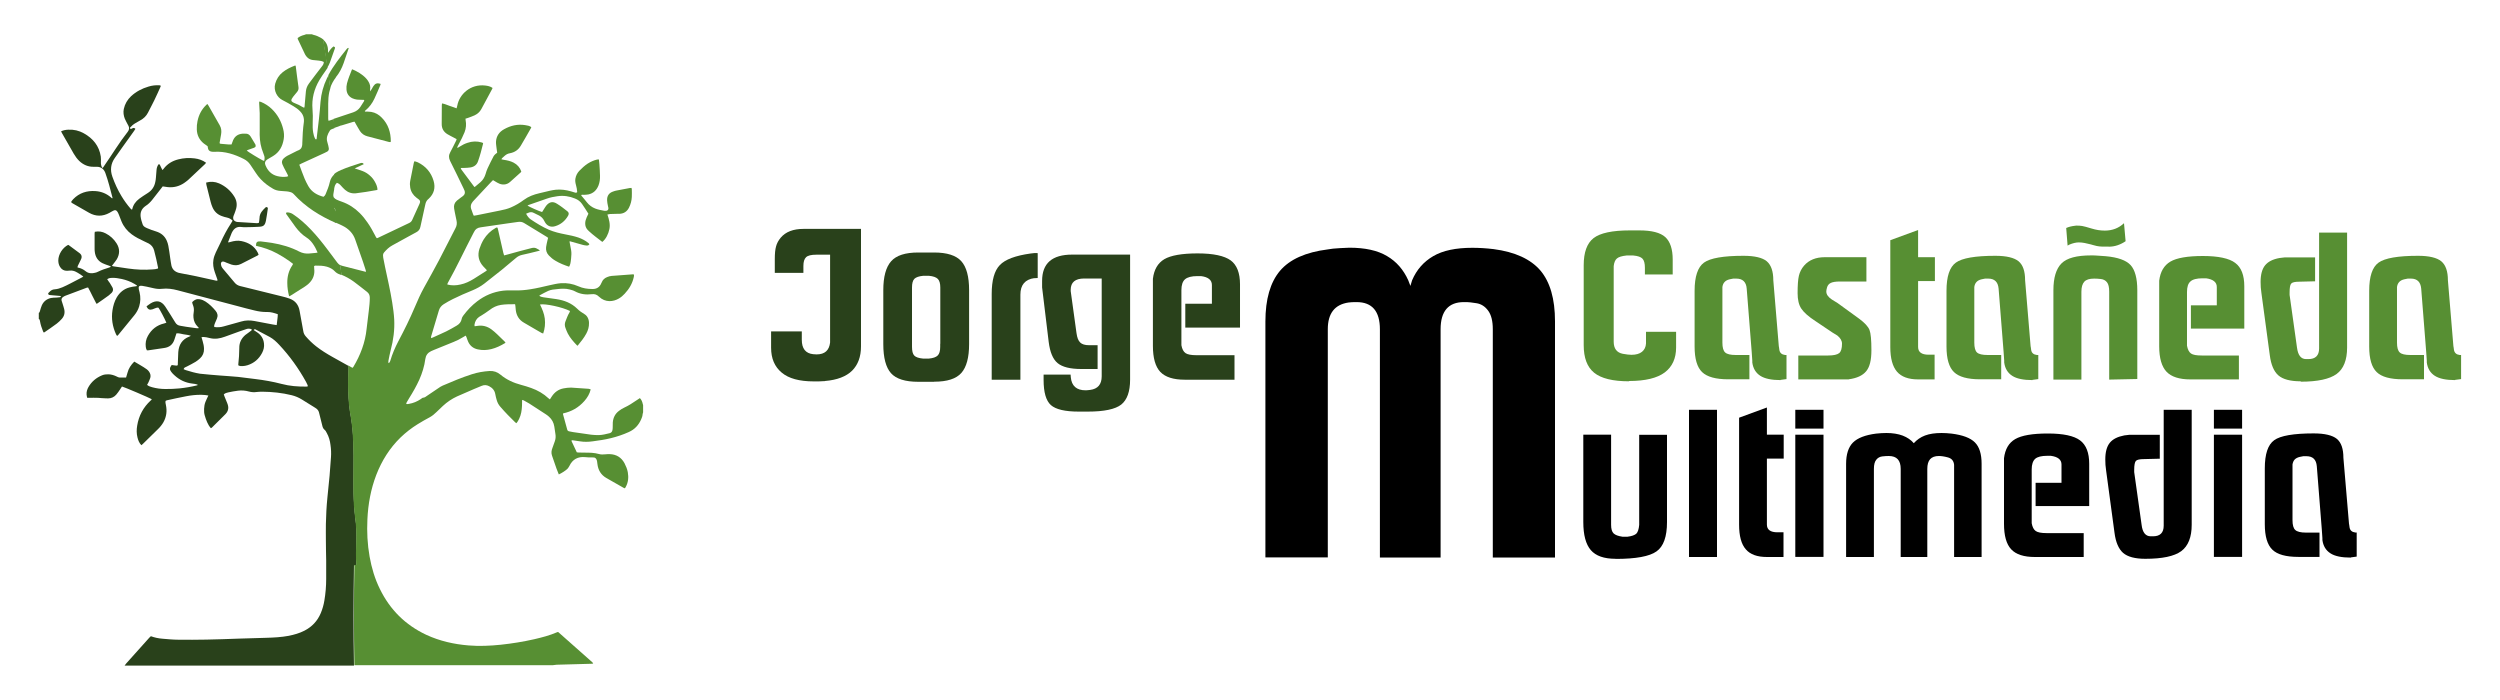 <?xml version="1.0" encoding="UTF-8"?>
<svg id="Capa_1" data-name="Capa 1" xmlns="http://www.w3.org/2000/svg" viewBox="0 0 250 70">
  <defs>
    <style>
      .cls-1, .cls-2 {
        fill: #29411b;
      }

      .cls-1, .cls-3 {
        fill-rule: evenodd;
      }

      .cls-4, .cls-3 {
        fill: #578f33;
      }
    </style>
  </defs>
  <g>
    <path class="cls-1" d="M35.47,56.54h.19c-.12-1.56,.13-3.06-.12-4.69-.44-3.44,.12-6.68-.44-10.12-.33-1.71-.28-3.42-.23-5.13-.54-.3-1.09-.61-1.63-.91-.57-.32-1.12-.66-1.63-1.06-.38-.3-.72-.63-1.04-1-.13-.15-.21-.31-.24-.51-.12-.68-.25-1.36-.37-2.03-.1-.59-.42-1.01-.98-1.22-.25-.1-.51-.16-.78-.23-1.31-.33-2.62-.65-3.92-.97-.1-.02-.19-.05-.29-.07-.21-.06-.38-.16-.52-.33-.38-.46-.77-.92-1.16-1.38-.06-.07-.11-.14-.15-.22-.04-.09-.06-.19-.07-.29,0-.18,.14-.27,.31-.21,.08,.02,.15,.06,.22,.09,.18,.07,.35,.14,.53,.2,.33,.1,.65,.09,.96-.07,.54-.28,1.08-.55,1.63-.83,.03-.02,.07-.04,.12-.08-.03-.07-.04-.13-.07-.19-.34-.68-.92-1.03-1.64-1.18-.37-.08-.74-.02-1.09,.08-.07,.02-.15,.04-.22,.06-.01-.03-.03-.06-.02-.07,.11-.3,.23-.6,.35-.89,.03-.06,.06-.12,.1-.18,.2-.32,.48-.46,.86-.41,.16,.02,.32,.03,.48,.02,.42,0,.84-.02,1.26-.04,.47-.02,.62-.13,.72-.6,.08-.4,.13-.81,.19-1.21,0-.02,0-.04,0-.06-.02-.03-.04-.08-.06-.09-.04-.01-.11-.02-.14,0-.32,.3-.62,.6-.63,1.08,0,.16-.04,.32-.06,.48-.06,.01-.12,.04-.18,.04-.65-.04-1.3-.08-1.94-.12-.03,0-.06,0-.09-.01-.31-.08-.43-.28-.33-.59,.03-.09,.07-.16,.1-.25,.06-.17,.13-.34,.17-.51,.11-.43,.03-.84-.21-1.21-.37-.58-.87-1.01-1.5-1.29-.42-.18-.85-.21-1.3-.08,.01,.08,.02,.15,.03,.23,.14,.56,.28,1.12,.42,1.68,.05,.18,.1,.37,.18,.54,.18,.43,.49,.73,.92,.89,.18,.07,.36,.12,.55,.16,.21,.05,.39,.14,.55,.31-.06,.1-.11,.19-.17,.28-.4,.61-.74,1.26-1.04,1.92-.15,.33-.31,.65-.47,.97-.11,.24-.2,.48-.24,.74-.07,.43,0,.83,.14,1.24,.08,.23,.16,.45,.24,.68,.02,.05,.02,.1,.04,.14-.1,.06-.18,.02-.27,0-.63-.14-1.27-.29-1.9-.42-.48-.1-.96-.19-1.44-.28-.1-.02-.2-.04-.29-.06-.38-.11-.63-.34-.72-.73-.05-.24-.08-.49-.12-.74-.06-.42-.11-.83-.19-1.24-.03-.17-.09-.35-.16-.51-.21-.47-.57-.76-1.05-.91-.31-.1-.63-.2-.93-.34-.05-.03-.11-.05-.16-.08-.13-.07-.22-.16-.27-.3-.09-.26-.17-.51-.2-.78-.04-.4,.09-.73,.4-.98,.04-.03,.08-.06,.12-.09,.24-.15,.44-.35,.62-.57,.29-.37,.58-.74,.87-1.11,.07-.09,.13-.17,.2-.26,.17,.03,.33,.05,.48,.07,.6,.07,1.15-.07,1.65-.4,.15-.1,.29-.21,.43-.33,.56-.52,1.11-1.04,1.66-1.56,.04-.04,.08-.09,.12-.14-.35-.26-.74-.39-1.15-.44-.55-.07-1.1-.04-1.64,.1-.59,.15-1.09,.45-1.46,.94-.03,.04-.06,.07-.11,.13-.05-.08-.09-.15-.12-.22-.05-.1-.09-.2-.14-.3-.05-.09-.13-.09-.18,0-.1,.17-.15,.35-.16,.54-.01,.25-.03,.5-.06,.75-.01,.14-.03,.28-.06,.41-.09,.48-.34,.85-.75,1.11-.16,.1-.32,.2-.48,.31-.13,.08-.25,.17-.37,.26-.36,.27-.62,.62-.71,1.07-.08,.04-.11-.02-.15-.06-.35-.4-.66-.83-.93-1.28-.37-.61-.66-1.25-.9-1.92-.24-.67-.17-1.3,.24-1.88,.5-.72,1.02-1.44,1.53-2.15,.13-.19,.27-.37,.4-.56,.05-.06,.09-.13,.13-.2-.17-.19-.31-.04-.46,.02-.1-.08-.11-.11-.06-.16,.15-.17,.31-.31,.5-.42,.17-.1,.34-.2,.52-.3,.33-.18,.58-.42,.75-.75,.21-.42,.44-.83,.64-1.25,.21-.42,.39-.85,.59-1.28,.02-.05,.04-.11,.06-.15-.04-.08-.11-.06-.16-.07-.36-.02-.72,.02-1.07,.13-.65,.19-1.24,.5-1.74,.96-.37,.35-.62,.77-.73,1.28-.07,.34-.02,.66,.1,.97,.07,.17,.16,.32,.24,.48,.05,.09,.1,.17,.14,.26,.09,.2,.05,.39-.08,.56-.85,1.08-1.56,2.27-2.35,3.4-.06,.08-.09,.18-.2,.23-.1-.18-.15-.37-.14-.57,0-.19,.02-.38-.01-.57-.16-1.07-.78-1.82-1.7-2.33-.48-.27-1-.39-1.56-.36-.24,.01-.47,.05-.71,.16,.03,.06,.05,.12,.08,.17,.39,.69,.79,1.39,1.19,2.08,.15,.26,.33,.5,.54,.71,.41,.39,.89,.6,1.46,.59,.11,0,.22,0,.33,0,.35,.01,.61,.17,.77,.49,.02,.04,.04,.07,.05,.11,.3,.83,.51,1.68,.73,2.53-.07,.04-.1,0-.13-.04-.45-.4-.98-.62-1.58-.66-.86-.06-1.62,.18-2.23,.81-.06,.06-.1,.12-.15,.18-.02,.03-.04,.07-.05,.09,.02,.1,.1,.11,.15,.15,.55,.31,1.09,.63,1.64,.94,.67,.38,1.35,.38,2.03,.01,.13-.07,.26-.16,.39-.22,.2-.1,.31-.06,.43,.13,.07,.11,.11,.23,.16,.35,.08,.19,.15,.39,.23,.59,.22,.53,.57,.96,1.03,1.3,.38,.28,.8,.49,1.23,.69,.15,.07,.31,.14,.46,.22,.27,.15,.45,.37,.54,.68,.16,.58,.28,1.17,.4,1.75,0,.02,0,.04-.01,.07-.16,.06-.34,.08-.52,.09-.83,.07-1.66,.03-2.48-.09-.47-.07-.95-.14-1.42-.21-.06,0-.11-.03-.19-.05,.05-.07,.08-.11,.12-.16,.12-.17,.27-.33,.37-.5,.31-.53,.31-1.07-.02-1.59-.27-.43-.64-.77-1.09-1-.34-.18-.69-.24-1.09-.16,0,.06-.02,.12-.02,.18,0,.49,0,.98,0,1.47,0,.12,0,.24,.02,.36,.06,.5,.3,.89,.75,1.12,.17,.09,.35,.14,.53,.21,.11,.04,.23,.06,.34,.16-.09,.03-.15,.07-.23,.09-.36,.11-.72,.23-1.06,.4-.1,.05-.2,.09-.31,.11-.34,.09-.67,.06-.94-.16-.22-.18-.45-.29-.72-.35-.03,0-.05-.02-.1-.04,.02-.06,.03-.11,.05-.16,.09-.19,.19-.38,.28-.57,.03-.06,.06-.13,.08-.19,.04-.17,0-.32-.13-.44-.02-.02-.04-.04-.07-.06-.36-.27-.72-.54-1.08-.8-.02-.01-.04-.01-.06-.02-.56,.29-.97,.94-.98,1.55,0,.23,.05,.46,.18,.66,.16,.25,.39,.39,.7,.38,.09,0,.18-.01,.27-.02,.21-.02,.42,.02,.61,.12,.26,.13,.49,.3,.74,.47-.04,.03-.07,.06-.11,.08-.39,.21-.78,.41-1.17,.61-.27,.14-.53,.27-.81,.39-.24,.1-.49,.18-.75,.2-.2,.01-.37,.08-.51,.23-.06,.06-.11,.11-.16,.16,0,.11,.04,.17,.13,.18,.11,.01,.22,.02,.33,.03,.23,.02,.46,.04,.69,.06,.04,0,.07,.02,.14,.04-.04,.04-.06,.08-.09,.09-.13,.02-.26,.03-.38,.04-.18,.01-.36,0-.54,.04-.41,.09-.73,.33-.91,.72-.08,.18-.13,.37-.19,.57-.02,.08-.04,.16-.12,.2v.6c.09,.05,.11,.14,.12,.23,.06,.35,.17,.68,.3,1,.02,.04,.04,.09,.06,.12,.03,0,.06,0,.07,0,.42-.29,.84-.57,1.25-.88,.18-.14,.35-.3,.5-.47,.25-.28,.33-.61,.24-.98-.04-.18-.11-.36-.16-.54-.03-.11-.07-.21-.1-.31-.03-.15,.02-.28,.15-.36,.08-.05,.15-.1,.24-.13,.71-.27,1.42-.53,2.13-.8,.04-.01,.08-.01,.13-.02,.16,.27,.28,.55,.42,.82,.14,.27,.27,.53,.41,.8,.04,0,.07,0,.09-.02,.39-.27,.77-.53,1.15-.81,.1-.08,.2-.17,.29-.26,.14-.15,.18-.34,.08-.53-.08-.15-.17-.29-.26-.44-.08-.13-.2-.25-.27-.39,.17-.1,.24-.12,.45-.13,.34-.02,.68,.04,1.01,.11,.44,.1,.86,.25,1.25,.48,.09,.05,.18,.12,.27,.17-.02,.09-.08,.07-.12,.08-.21,.03-.42,.05-.62,.11-.57,.15-.99,.5-1.29,1.01-.23,.4-.35,.83-.42,1.27-.13,.83,0,1.63,.35,2.4,.02,.05,.06,.1,.09,.15,0,0,.02,0,.05,.01,.03-.03,.06-.06,.09-.09,.54-.66,1.08-1.31,1.61-1.97,.22-.27,.38-.56,.48-.89,.14-.46,.15-.92,.04-1.39-.02-.11-.06-.21-.08-.32-.05-.28,.04-.37,.32-.34,.15,.02,.3,.05,.44,.08,.25,.05,.51,.11,.76,.17,.27,.06,.54,.08,.8,.05,.53-.06,1.05,.01,1.57,.15,2,.53,3.99,1.06,5.99,1.58,.57,.15,1.14,.31,1.71,.44,.41,.1,.83,.16,1.25,.15,.37-.01,.7,.1,1.06,.22,0,.37-.08,.71-.11,1.09-.15-.02-.27-.04-.38-.06-.62-.12-1.24-.24-1.85-.35-.44-.08-.87-.08-1.31,.05-.58,.17-1.17,.32-1.76,.49-.31,.09-.63,.11-.94,.06-.04-.15,.03-.27,.07-.39,.06-.15,.12-.29,.19-.44,.12-.28,.08-.54-.12-.78-.3-.36-.62-.68-1.01-.93-.17-.11-.35-.19-.55-.23-.32-.06-.53,.02-.79,.28,0,.11,.05,.22,.09,.33,.09,.23,.1,.46,.06,.71-.03,.17-.04,.34-.02,.51,.03,.34,.16,.64,.4,.88,.04,.04,.08,.09,.12,.13,0,0,0,.02,0,.05-.07,0-.15,.01-.22,0-.34-.04-.67-.09-1.01-.14-.2-.03-.39-.07-.59-.1-.24-.03-.41-.14-.53-.35-.16-.27-.33-.53-.49-.79-.17-.26-.33-.53-.5-.78-.39-.58-.88-.68-1.47-.32-.1,.06-.2,.13-.3,.21-.04,.03-.07,.07-.11,.1,.16,.3,.31,.37,.6,.28,.09-.03,.19-.07,.28-.11,.1-.04,.21-.08,.32-.05,.14,.18,.63,1.11,.79,1.5-.07,.02-.14,.05-.21,.07-.74,.17-1.28,.6-1.64,1.25-.19,.34-.26,.71-.21,1.1,.02,.12,.04,.23,.11,.34,.05,0,.1,0,.15,0,.52-.08,1.05-.16,1.57-.23,.53-.07,.88-.35,1.04-.86,.06-.2,.13-.4,.2-.61,.25-.02,.48,.06,.71,.1,.23,.04,.47,.05,.73,.15-.07,.04-.12,.06-.16,.08-.71,.27-1.04,.81-1.1,1.54-.02,.25-.02,.5-.03,.75,0,.19-.01,.38-.02,.56-.08,.08-.16,.04-.24,.04-.13-.01-.25-.03-.37-.05-.21,.28-.23,.45-.04,.69,.09,.13,.21,.24,.33,.35,.51,.47,1.1,.74,1.79,.82,.18,.02,.35,.04,.51,.1,.01,.08-.04,.07-.07,.08-.57,.14-1.15,.24-1.74,.3-.47,.05-.94,.06-1.41,.06-.45,0-.9-.06-1.33-.18-.17-.05-.35-.1-.5-.23,.05-.09,.1-.17,.14-.26,.06-.14,.13-.29,.18-.44,.07-.24,0-.46-.14-.65-.06-.08-.13-.15-.21-.21-.4-.29-.83-.51-1.25-.77-.33,.33-.57,.68-.68,1.12-.04,.15-.09,.31-.14,.47-.23,0-.45,0-.67,0-.08,0-.17-.05-.25-.09-.26-.13-.54-.22-.83-.23-.22,0-.44,.01-.65,.1-.58,.24-1.04,.62-1.36,1.17-.13,.23-.21,.48-.19,.75,0,.11,.04,.21,.06,.33,.12,0,.21,0,.31,0,.22,0,.44-.01,.66,0,.15,0,.3,.02,.45,.03,.22,.01,.44,.03,.66,.03,.33,0,.61-.13,.82-.37,.14-.16,.27-.35,.39-.53,.07-.1,.13-.2,.19-.29,.24,.06,2.7,1.11,2.96,1.26,.02,.08-.05,.1-.09,.14-.74,.68-1.19,1.52-1.35,2.51-.07,.4-.07,.8,.03,1.19,.07,.28,.17,.55,.39,.77,.05-.05,.1-.08,.14-.12,.5-.49,1-.98,1.5-1.47,.22-.21,.41-.44,.56-.7,.31-.55,.38-1.13,.25-1.74-.03-.13-.06-.25-.03-.4,.04-.02,.08-.05,.13-.06,.63-.14,1.27-.28,1.9-.4,.51-.1,1.03-.16,1.55-.15,.12,0,.24,.01,.36,.02,.11,.01,.21,.03,.34,.05-.1,.22-.21,.42-.29,.63-.09,.22-.13,.46-.14,.7-.01,.23,0,.46,.07,.68,.06,.23,.15,.46,.24,.67,.09,.21,.21,.41,.37,.59,.04-.02,.08-.04,.1-.06,.45-.45,.91-.9,1.36-1.35,.14-.15,.24-.31,.27-.52,.03-.2-.02-.38-.09-.56-.09-.23-.19-.46-.28-.69-.03-.06-.04-.13-.07-.2,.13-.12,.28-.17,.44-.2,.32-.07,.65-.13,.97-.17,.37-.05,.74-.02,1.1,.08,.25,.07,.51,.09,.77,.05,.19-.02,.38-.03,.57-.03,.99,.01,1.97,.11,2.94,.35,.36,.09,.7,.23,1.02,.43,.45,.29,.9,.57,1.35,.84,.18,.11,.31,.25,.36,.45,.11,.42,.22,.85,.32,1.28,.04,.18,.09,.34,.24,.46,.1,.08,.16,.2,.22,.32,.21,.37,.32,.77,.37,1.19,.06,.41,.08,.82,.05,1.23-.04,.62-.09,1.24-.14,1.85-.07,.74-.14,1.47-.22,2.21-.09,.88-.13,1.75-.15,2.63-.01,.54,0,1.08,0,1.62,0,.68,.02,1.36,.03,2.04,0,.61,0,1.22,0,1.83,0,.72-.06,1.44-.18,2.15-.07,.43-.19,.86-.36,1.26-.33,.79-.88,1.37-1.64,1.76-.49,.25-1.02,.4-1.56,.51-.75,.14-1.51,.18-2.27,.2-.9,.02-1.8,.05-2.7,.08-1.09,.04-2.18,.08-3.27,.1-.94,.02-1.88,.02-2.82,.01-.53,0-1.06-.06-1.58-.1-.39-.03-.77-.11-1.15-.25-.05,.05-.11,.09-.15,.14-.77,.86-1.55,1.73-2.32,2.59-.06,.07-.11,.14-.16,.21h22.94c-.06-3.34-.05-6.69,0-10.03Zm-4.69-17.9s-.09,.02-.14,.02c-.84,.01-1.67-.05-2.49-.27-.87-.23-1.76-.38-2.65-.49-.56-.07-1.13-.15-1.69-.21-.61-.06-1.21-.09-1.82-.14-.67-.05-1.33-.11-2-.18-.24-.03-.47-.1-.7-.15-.24-.06-.48-.14-.72-.21-.06-.02-.13-.05-.21-.09,.03-.06,.05-.13,.09-.15,.07-.05,.16-.08,.24-.12,.29-.15,.59-.3,.87-.47,.16-.1,.31-.22,.45-.35,.27-.25,.4-.57,.39-.94,0-.26-.06-.52-.13-.76-.04-.13-.08-.27-.12-.41,.18-.04,.33-.01,.49,.01,.12,.02,.23,.06,.35,.08,.52,.13,1.01,.04,1.5-.14,.5-.18,.99-.36,1.49-.54,.22-.08,.44-.14,.65-.22,.16-.06,.31-.05,.47-.01,.03,0,.06,.03,.07,.05,0,.03,0,.08-.03,.1-.08,.07-.18,.13-.27,.2-.11,.08-.23,.16-.34,.25-.39,.34-.61,.77-.6,1.29,0,.55-.04,1.1-.1,1.64,0,.03,0,.06,0,.1,.13,.08,.28,.09,.43,.08,.17-.01,.34-.04,.5-.09,.65-.21,1.13-.62,1.45-1.23,.15-.29,.23-.6,.19-.93-.05-.5-.3-.88-.72-1.15-.1-.06-.2-.13-.32-.21,.05-.04,.08-.06,.11-.08,.01,0,.04,0,.06,.01,.49,.26,.97,.51,1.45,.77,.36,.2,.66,.48,.94,.78,1.05,1.12,1.94,2.36,2.68,3.7,.06,.11,.11,.23,.17,.35,0,.02,0,.04,0,.08Z"/>
    <g>
      <path class="cls-3" d="M32.99,6.25c.17-.47,.34-.94,.5-1.41,.03-.1,.02-.11-.13-.2-.24,.16-.39,.41-.56,.65,0-.05,0-.11,0-.16,.02-.51-.15-.9-.51-1.19,.16,.95,.31,1.89,.44,2.83,.1-.16,.19-.34,.26-.52Z"/>
      <path class="cls-3" d="M33.58,7.73c.35-.42,.6-.9,.78-1.41,.17-.49,.34-.98,.5-1.47,0-.02,0-.04,0-.06-.09,0-.14,.05-.19,.11-.66,.83-1.32,1.66-1.83,2.6,.06,.44,.11,.88,.17,1.33,.13-.4,.32-.76,.58-1.09Z"/>
      <path class="cls-3" d="M33.73,26.26c-.33-.44-.66-.88-.99-1.32-.51-.68-1.04-1.34-1.63-1.96-.56-.59-1.16-1.13-1.84-1.58-.18-.11-.36-.16-.57-.16-.08,0-.12,.08-.08,.15,0,.02,.02,.03,.03,.05,.3,.42,.6,.85,.91,1.27,.31,.41,.66,.77,1.1,1.05,.24,.15,.43,.35,.6,.58,.2,.28,.36,.58,.5,.91-.07,.02-.13,.04-.18,.04-.22,.02-.44,.04-.66,.06-.35,.03-.67-.03-.99-.19-.86-.45-1.78-.71-2.73-.87-.37-.06-.75-.1-1.13-.15-.02,0-.04,0-.06,0-.3-.02-.42,.09-.41,.44,.74,.16,1.45,.41,2.12,.77,.42,.23,.83,.48,1.22,.76,.12,.09,.24,.18,.37,.28-.04,.06-.06,.11-.09,.16-.36,.53-.5,1.13-.49,1.76,0,.44,.07,.87,.18,1.32,.07-.03,.13-.05,.17-.08,.47-.29,.93-.58,1.39-.88,.13-.09,.26-.18,.38-.29,.45-.41,.65-.92,.57-1.53-.01-.08,0-.16-.01-.24,.05-.02,.08-.05,.12-.05,.39,0,.78,0,1.16,.11,.3,.09,.58,.23,.79,.46,.13,.14,.29,.24,.47,.3,.07,.03,.14,.05,.21,.08-.04-.33-.08-.65-.13-.98-.12-.07-.22-.17-.31-.28Z"/>
      <path class="cls-3" d="M34.13,12.55c.38-.12,.76-.23,1.15-.35,.05-.02,.11-.02,.18-.03,.05,.08,.09,.16,.13,.24,.14,.23,.26,.47,.41,.7,.18,.27,.43,.44,.74,.52,.72,.19,1.45,.38,2.17,.57,.05,.01,.1,0,.14,.01,.01-.03,.03-.05,.03-.07,0-.9-.25-1.71-.9-2.37-.29-.3-.64-.51-1.06-.58-.12-.02-.24-.02-.36-.03-.09,0-.18,0-.26,0-.03-.07,0-.09,.04-.11,.39-.32,.69-.73,.9-1.18,.22-.46,.41-.93,.61-1.4,.01-.03,0-.06,0-.09-.34-.1-.52-.04-.7,.22-.07,.1-.12,.21-.18,.31-.04,.07-.09,.13-.16,.23,0-.1,0-.15,0-.19,.05-.29-.02-.56-.17-.8-.07-.11-.14-.22-.23-.31-.39-.42-.87-.69-1.38-.91-.03,.03-.05,.04-.05,.06-.18,.45-.36,.89-.48,1.35-.05,.21-.07,.41-.05,.62,.03,.4,.23,.7,.59,.87,.14,.07,.3,.1,.46,.13,.15,.02,.3,.01,.45,.02,.09,0,.17,0,.25,.01,.05,.07,.01,.11-.01,.15-.12,.2-.24,.39-.37,.58-.17,.24-.4,.41-.69,.51-.66,.22-1.32,.44-1.98,.66,.03,.3,.05,.61,.06,.91,.24-.09,.47-.18,.71-.26Z"/>
      <path class="cls-3" d="M64.27,40.38c-.04-.21-.12-.4-.28-.57-.12,.08-.24,.15-.35,.23-.39,.27-.78,.52-1.21,.72-.18,.08-.35,.19-.51,.31-.4,.29-.6,.69-.64,1.17-.01,.19,0,.38-.01,.57,0,.09-.02,.18-.04,.26-.04,.13-.13,.21-.27,.25-.36,.09-.72,.18-1.09,.19-.25,0-.5-.01-.75-.04-.6-.08-1.21-.17-1.81-.26-.14-.02-.28-.05-.41-.08-.09-.02-.16-.08-.18-.18-.14-.51-.28-1.02-.42-1.53,0-.02,0-.04,.01-.08,.84-.18,1.55-.58,2.13-1.24,.29-.33,.52-.7,.63-1.16-.07-.02-.13-.05-.2-.06-.59-.04-1.18-.09-1.76-.12-.26,0-.52,.03-.77,.08-.51,.1-.89,.39-1.17,.82-.06,.09-.12,.18-.18,.28-.05-.04-.09-.07-.13-.1-.5-.47-1.09-.81-1.74-1.04-.33-.12-.66-.22-1-.31-.76-.2-1.47-.52-2.08-1.03-.31-.26-.67-.38-1.08-.36-.61,.04-1.21,.14-1.79,.33-.99,.32-1.95,.72-2.9,1.13-.16,.07-.3,.16-.44,.26-.38,.25-.76,.52-1.14,.77-.11,.08-.22,.17-.37,.18-.08,0-.16,.08-.23,.13-.37,.25-.77,.42-1.21,.49-.05,0-.1,.01-.15,.02-.03,0-.06,0-.11-.02,.01-.05,.02-.1,.04-.14,.08-.15,.17-.29,.26-.44,.37-.59,.72-1.2,1.01-1.84,.29-.66,.51-1.35,.6-2.06,.05-.37,.24-.63,.57-.79,.1-.05,.2-.09,.3-.13,.66-.27,1.31-.53,1.97-.8,.33-.13,.64-.29,.93-.47,.08-.05,.17-.1,.27-.16,.03,.06,.06,.11,.08,.16,.06,.16,.1,.32,.18,.48,.19,.4,.52,.65,.96,.74,.45,.1,.89,.08,1.34-.03,.49-.12,.94-.34,1.37-.6,.02-.01,.03-.03,.05-.06-.04-.04-.07-.08-.11-.12-.24-.23-.47-.47-.71-.69-.18-.17-.37-.34-.57-.49-.43-.32-.91-.45-1.44-.36-.07,.01-.14,.02-.21,.03,0,0-.02,0-.05,0,0-.05-.02-.11-.01-.16,.05-.32,.2-.59,.46-.77,.09-.06,.19-.11,.28-.17,.26-.17,.52-.33,.77-.52,.34-.27,.71-.44,1.13-.51,.46-.07,.93-.07,1.42-.07,.01,.07,.03,.12,.03,.18,.01,.14,.02,.28,.04,.42,.07,.54,.32,.96,.8,1.24,.44,.26,.88,.52,1.32,.77,.16,.09,.31,.18,.47,.27,.04,.02,.09,.03,.15,.05,.17-.49,.22-.98,.16-1.49-.06-.5-.26-.96-.48-1.41,.52-.11,2.26,.27,3,.65-.02,.05-.03,.11-.06,.16-.17,.27-.27,.58-.39,.87-.09,.22-.09,.45,0,.67,.07,.19,.14,.37,.23,.55,.24,.46,.59,.85,.95,1.22,.03-.01,.04-.01,.05-.02,.31-.38,.62-.76,.85-1.19,.18-.33,.28-.68,.27-1.06,0-.18-.04-.36-.12-.52-.08-.16-.19-.28-.34-.37-.26-.15-.51-.33-.72-.54-.58-.57-1.3-.84-2.09-.96-.42-.06-.85-.12-1.28-.18-.15-.02-.29-.06-.41-.14,.01-.03,.02-.05,.03-.06,.28-.15,.56-.31,.85-.44,.29-.13,.6-.15,.91-.18,.42-.05,.84-.07,1.25,.04,.17,.05,.35,.09,.51,.18,.53,.29,1.1,.36,1.68,.29,.3-.04,.52,.04,.73,.25,.64,.61,1.43,.51,1.99,.18,.22-.13,.41-.29,.58-.48,.44-.47,.76-1,.9-1.63,.02-.1,.05-.19,.01-.29-.03-.01-.05-.03-.06-.02-.72,.05-1.43,.1-2.15,.16-.16,.01-.31,.06-.46,.12-.25,.1-.44,.27-.54,.53-.01,.03-.02,.05-.04,.08-.16,.4-.47,.59-.89,.58-.48,0-.96-.07-1.4-.27-.56-.25-1.14-.35-1.75-.31-.38,.03-.75,.12-1.12,.2-.65,.15-1.3,.31-1.96,.41-.49,.08-.97,.12-1.46,.11-.42,0-.84-.02-1.26,.03-.96,.12-1.81,.48-2.57,1.06-.53,.4-.98,.88-1.38,1.41-.08,.11-.15,.22-.17,.35-.06,.31-.24,.52-.5,.67-.34,.2-.69,.4-1.05,.58-.45,.22-.91,.41-1.36,.62-.04,.02-.09,.03-.16,.05,0-.06,0-.11,.01-.16,.26-.86,.52-1.72,.77-2.58,.08-.28,.24-.49,.49-.65,.6-.38,1.24-.68,1.89-.97,.34-.15,.68-.28,1.02-.43,.4-.17,.79-.38,1.14-.65,.59-.46,1.18-.92,1.76-1.39,.47-.38,.94-.78,1.4-1.17,.19-.17,.41-.28,.66-.33,.48-.1,.95-.22,1.43-.34,.1-.02,.19-.05,.32-.08-.05-.04-.08-.08-.12-.1-.04-.03-.09-.05-.13-.07-.19-.13-.38-.14-.6-.08-.39,.11-.79,.21-1.19,.31-.42,.11-.85,.23-1.27,.35-.08,.02-.17,.04-.27,.07-.03-.1-.06-.18-.08-.27-.18-.79-.36-1.58-.54-2.37-.01-.05-.03-.09-.04-.13-.08-.05-.13,0-.18,.02-.5,.28-.9,.67-1.2,1.15-.18,.3-.32,.62-.43,.95-.2,.64-.08,1.22,.37,1.73,.12,.13,.25,.26,.38,.4-.03,.03-.05,.06-.08,.08-.41,.26-.82,.53-1.24,.79-.41,.25-.84,.46-1.32,.56-.43,.1-.87,.12-1.32,0,.02-.06,.02-.11,.04-.14,.91-1.63,1.7-3.33,2.56-4.98,.02-.04,.05-.09,.07-.13,.13-.29,.35-.43,.67-.47,.89-.12,1.78-.26,2.67-.39,.36-.05,.71-.1,1.07-.15,.23-.03,.43,0,.63,.13,.74,.46,1.48,.9,2.23,1.36,.04,.03,.08,.06,.14,.1-.02,.09-.05,.19-.07,.28-.05,.21-.1,.43-.13,.64-.04,.32,.05,.61,.28,.85,.19,.2,.41,.38,.65,.52,.43,.26,.89,.44,1.37,.6,.12-.21,.15-.35,.2-.83,.03-.28,.05-.56,0-.84-.05-.28-.11-.57-.16-.85,.04-.04,.08-.01,.13,0,.4,.11,.81,.23,1.21,.34,.12,.03,.23,.05,.35,.06,.11,.01,.22,0,.3-.13-.03-.04-.06-.08-.09-.11-.3-.25-.65-.43-1.02-.56-.42-.14-.85-.23-1.28-.31-.57-.11-1.13-.24-1.67-.47-.64-.28-1.24-.65-1.82-1.04-.17-.11-.34-.34-.45-.56,.07-.03,.15-.06,.22-.09,.19-.09,.38-.09,.57,.02,.16,.09,.34,.16,.51,.25,.22,.12,.4,.3,.51,.53,.02,.05,.04,.09,.07,.13,.22,.39,.59,.54,1.02,.41,.57-.17,1-.53,1.3-1.05,.1-.18,.08-.33-.08-.45-.33-.26-.66-.52-1.02-.74-.43-.28-.78-.2-1.1,.2-.1,.13-.17,.27-.26,.4-.05,.07-.09,.15-.14,.22-.26-.06-1.25-.5-1.46-.64,.04-.02,.07-.05,.1-.06,.61-.21,1.23-.43,1.84-.64,.34-.12,.69-.19,1.05-.24,.61-.09,1.2,0,1.76,.23,.28,.11,.52,.28,.7,.54,.22,.32,.43,.64,.64,.98-.06,.13-.12,.24-.17,.36-.08,.19-.15,.39-.15,.61,0,.24,.07,.45,.23,.63,.05,.05,.1,.1,.15,.15,.42,.39,.88,.72,1.33,1.07,.35-.28,.61-.78,.71-1.29,.1-.5-.04-.97-.2-1.45,.09-.02,.17-.04,.25-.05,.23-.01,.46-.02,.69-.02,.08,0,.16,0,.24,0,.45-.01,.78-.22,.98-.62,.17-.34,.26-.69,.28-1.06,.02-.26,0-.52,0-.78,0-.04-.02-.08-.03-.13-.06,0-.12,0-.17,.01-.44,.08-.88,.16-1.32,.25-.11,.02-.21,.05-.32,.09-.44,.14-.65,.43-.63,.9,0,.18,.05,.36,.08,.53,.01,.08,.04,.15,.05,.23,.02,.16-.08,.27-.24,.28-.05,0-.1,0-.15,0-.31-.06-.63-.11-.93-.23-.33-.13-.61-.34-.83-.62-.14-.19-.31-.37-.46-.56-.04-.05-.11-.09-.1-.17,.06-.05,.13-.02,.2-.02,.17-.01,.34,0,.51-.04,.5-.11,.82-.42,1.01-.9,.12-.31,.16-.64,.15-.97,0-.38-.04-.76-.06-1.14-.01-.16-.03-.32-.05-.49-.07,0-.12,0-.18,.01-.33,.08-.64,.22-.93,.4-.32,.21-.6,.47-.86,.74-.2,.22-.33,.47-.38,.77-.04,.22,0,.44,.06,.65,.06,.23,.11,.46,.12,.69-.06,.08-.13,.08-.2,.06-.14-.04-.29-.09-.43-.13-.49-.14-1-.21-1.51-.16-.2,.02-.39,.06-.59,.1-.35,.08-.7,.17-1.05,.25-.56,.13-1.09,.32-1.56,.67-.4,.3-.83,.55-1.29,.75-.35,.15-.72,.24-1.09,.31-.77,.15-1.55,.31-2.32,.47-.1,.02-.19,.03-.3,.05-.03-.05-.05-.1-.07-.14-.05-.15-.1-.31-.16-.45-.13-.3-.08-.56,.12-.81,.03-.04,.07-.08,.1-.11,.57-.61,1.14-1.23,1.72-1.84,.07-.07,.14-.14,.21-.21,.15,.09,.29,.17,.42,.25,.16,.09,.32,.16,.5,.18,.24,.03,.46-.02,.66-.15,.05-.03,.1-.07,.14-.11,.36-.32,.72-.64,1.07-.96,.01-.01,.02-.03,.04-.07-.13-.39-.39-.69-.77-.89-.31-.16-.64-.23-.97-.28-.08-.01-.15-.03-.25-.05,.03-.05,.04-.09,.06-.11,.09-.09,.19-.18,.29-.26,.15-.13,.32-.21,.51-.24,.48-.09,.85-.35,1.09-.77,.35-.58,.68-1.18,1.02-1.77,0-.02,0-.04,.02-.07-.18-.13-.39-.17-.61-.2-.75-.12-1.45,.04-2.11,.41-.49,.27-.78,.69-.81,1.25-.01,.23,.04,.46,.06,.68,.01,.14,.04,.27,.06,.42-.06,.05-.12,.09-.17,.13-.07,.07-.15,.14-.19,.22-.21,.4-.41,.8-.6,1.21-.08,.18-.15,.37-.2,.56-.1,.33-.26,.6-.52,.83-.19,.16-.38,.32-.56,.47-.03,0-.04-.01-.05-.01,0,0-.02,0-.02-.02-.4-.54-.8-1.07-1.2-1.61-.04-.06-.08-.11-.12-.17,0,0-.01-.02-.01-.03,0,0,0-.02,.01-.04,.09-.04,.2-.01,.31-.02,.22-.01,.44-.01,.65-.05,.36-.06,.63-.26,.75-.61,.21-.58,.36-1.18,.51-1.78,0,0,0-.02-.01-.05-.04-.02-.09-.05-.14-.06-.47-.14-.95-.12-1.41,.04-.28,.09-.53,.22-.78,.38-.07,.05-.15,.09-.22,.13-.05-.07,0-.11,.01-.15,.14-.28,.29-.55,.43-.83,.1-.2,.19-.4,.27-.6,.15-.39,.18-.8,.1-1.21,0-.04,0-.08-.02-.13,.1-.03,.19-.06,.28-.09,.21-.08,.43-.15,.64-.25,.29-.14,.52-.34,.67-.62,.37-.68,.74-1.37,1.11-2.06,0-.02,0-.04,0-.07-.22-.15-.47-.2-.72-.23-1.47-.17-2.58,.87-2.79,2-.02,.09-.04,.17-.07,.28-.26-.09-.5-.18-.74-.26-.23-.08-.46-.19-.72-.23,0,.07-.02,.13-.02,.18,0,.63,0,1.26-.01,1.89,0,.44,.19,.77,.56,1,.2,.12,.42,.23,.63,.34,.1,.05,.19,.1,.3,.16-.02,.07-.03,.13-.06,.18-.19,.37-.37,.76-.57,1.12-.17,.3-.17,.57-.02,.88,.46,.91,.9,1.83,1.34,2.74,.04,.08,.08,.16,.11,.25,.06,.19,.02,.36-.13,.49-.07,.07-.16,.12-.24,.18-.13,.1-.27,.2-.4,.31-.24,.21-.33,.47-.28,.78,.03,.23,.09,.45,.13,.68,.04,.18,.07,.35,.11,.53,.06,.27,.03,.53-.11,.78-.55,1.06-1.08,2.12-1.63,3.17-.49,.93-1,1.84-1.51,2.76-.35,.63-.64,1.29-.92,1.95-.49,1.16-1.05,2.29-1.64,3.4-.33,.63-.61,1.28-.81,1.96-.02,.06-.04,.11-.07,.16-.02,.03-.06,.04-.12,.08,0-.1-.01-.16,0-.23,.07-.36,.14-.73,.23-1.08,.27-1,.4-2.02,.35-3.05-.03-.57-.11-1.13-.2-1.7-.19-1.2-.47-2.39-.72-3.58-.06-.3-.13-.61-.18-.91-.01-.08-.02-.16-.02-.24,0-.1,.03-.19,.1-.27,.24-.28,.5-.54,.84-.72,.53-.29,1.07-.59,1.6-.88,.26-.14,.53-.29,.79-.43,.23-.12,.36-.29,.41-.55,.14-.68,.3-1.37,.45-2.05,.02-.09,.04-.18,.06-.26,.04-.16,.12-.3,.23-.41,.03-.03,.06-.05,.09-.08,.53-.49,.69-1.09,.49-1.78-.25-.85-.78-1.47-1.58-1.86-.07-.03-.15-.06-.22-.08-.04-.01-.08-.01-.13-.02-.02,.07-.05,.13-.06,.2-.12,.59-.23,1.18-.35,1.76-.04,.22-.04,.44,0,.66,.07,.42,.29,.76,.63,1.02,.08,.06,.16,.11,.24,.18,.11,.09,.15,.21,.09,.35-.01,.03-.02,.06-.03,.08-.24,.54-.49,1.07-.73,1.61-.06,.14-.16,.24-.31,.31-1.04,.49-2.07,.99-3.11,1.48-.04,.02-.07,.03-.11,.04-.09-.08-.13-.18-.18-.28-.23-.44-.47-.88-.76-1.29-.23-.34-.49-.66-.78-.95-.51-.51-1.1-.89-1.78-1.13-.18-.06-.36-.13-.53-.21-.12-.06-.22-.13-.28-.22,0,.32,0,.64,0,.96,0,.12,.19,.25,.19,.37,.05,.39-.02,.78-.02,1.18,.14,.06,.29,.12,.43,.19,.17,.08,.34,.16,.51,.26,.47,.29,.83,.69,1.02,1.22,.27,.75,.53,1.51,.79,2.26,.09,.27,.18,.55,.27,.83,.01,.04,.02,.09,.03,.16-.06,0-.1,0-.14-.02-.74-.19-1.49-.39-2.23-.57-.08-.02-.15-.05-.22-.09,.05,.33,.09,.66,.13,.98,.44,.18,.85,.41,1.24,.69,.45,.33,.88,.68,1.33,1.03,.18,.14,.27,.33,.27,.57,0,.44-.05,.88-.1,1.31-.07,.61-.15,1.21-.22,1.82-.14,1.37-.62,2.62-1.32,3.79-.02,.03-.05,.06-.08,.1-.05-.03-.1-.04-.14-.07-.09-.05-.19-.1-.28-.16-.05,1.71-.1,3.42,.23,5.13,.56,3.44,0,6.68,.44,10.12,.25,1.62,0,3.12,.12,4.69h-.19c-.06,3.34-.06,6.69,0,10.03h19.81c.14-.02,.27-.04,.41-.05,1.08-.03,2.16-.06,3.24-.09,.11,0,.22,0,.33-.01,.03,0,.05-.02,.09-.04-.03-.04-.05-.07-.08-.1-1.14-1.01-2.29-2.02-3.42-3.03-.05,0-.09,0-.11,.02-.74,.32-1.51,.52-2.29,.7-1.1,.25-2.22,.43-3.34,.55-1.08,.11-2.15,.16-3.23,.07-1.46-.12-2.88-.44-4.22-1.06-2.09-.98-3.63-2.51-4.64-4.58-.51-1.03-.83-2.12-1.03-3.24-.22-1.24-.28-2.48-.22-3.73,.07-1.52,.34-3.02,.89-4.45,.55-1.42,1.34-2.68,2.43-3.74,.52-.5,1.09-.94,1.7-1.32,.4-.25,.81-.48,1.22-.7,.25-.14,.46-.31,.66-.51,.22-.21,.43-.42,.65-.62,.42-.39,.89-.71,1.41-.95,.56-.25,1.13-.49,1.7-.74,.26-.11,.52-.21,.77-.32,.26-.11,.51-.09,.75,.04,.33,.17,.55,.43,.61,.8,.03,.2,.09,.39,.14,.58,.07,.25,.19,.48,.37,.68,.24,.28,.49,.55,.75,.82,.23,.24,.47,.47,.7,.7,.04,.04,.09,.08,.14,.12,.13-.13,.2-.28,.28-.43,.2-.41,.27-.86,.29-1.31,.01-.19,.01-.38,.01-.59,.06,.01,.11,.02,.15,.04,.18,.1,.37,.2,.55,.31,.56,.36,1.12,.73,1.68,1.09,.11,.07,.21,.15,.31,.24,.29,.26,.47,.59,.53,.98,.04,.25,.07,.49,.11,.74,.04,.24,.03,.48-.05,.71-.08,.23-.16,.47-.25,.7-.1,.25-.13,.5-.04,.76,.15,.43,.3,.87,.45,1.3,.07,.2,.15,.39,.23,.58,.26-.11,.74-.42,.88-.58,.07-.08,.13-.18,.18-.27,.32-.67,.86-.95,1.58-.88,.25,.02,.49,.05,.74,.03,.26-.02,.38,.1,.44,.35,.02,.1,.03,.2,.04,.3,.07,.62,.36,1.1,.9,1.41,.57,.33,1.14,.66,1.72,.98,.03,.02,.07,.03,.12,.05,.04-.05,.08-.1,.1-.15,.25-.46,.29-.95,.2-1.46-.06-.32-.18-.61-.33-.9-.32-.59-.82-.89-1.48-.91-.15,0-.3,0-.45,.02-.21,.02-.42,.03-.62-.03-.46-.13-.93-.14-1.4-.14-.21,0-.42,0-.63-.01-.06,0-.12-.01-.19-.02-.18-.38-.37-.77-.54-1.15,.05-.09,.12-.05,.17-.05,.23,.03,.45,.06,.68,.1,.43,.07,.85,.06,1.28,0,.61-.08,1.23-.17,1.83-.32,.61-.15,1.21-.35,1.78-.61,.59-.26,.99-.7,1.24-1.28,.07-.16,.13-.31,.14-.49,0-.07,.04-.13,.05-.2v-.72c-.02-.08-.05-.15-.06-.23Z"/>
      <path class="cls-3" d="M33.63,18.36s.03-.05,.05-.08c.18,.05,.31,.16,.42,.29,.13,.14,.25,.28,.4,.41,.31,.27,.67,.39,1.08,.35,.34-.04,.67-.09,1.01-.14,.35-.06,.71-.12,1.06-.18,.04,0,.07-.03,.1-.04-.01-.25-.09-.49-.26-.79-.13-.24-.3-.45-.51-.63-.21-.19-.45-.34-.71-.44-.25-.09-.51-.17-.8-.27,.33-.15,.62-.28,.9-.42-.04-.12-.14-.13-.23-.13-.04,0-.08,.02-.12,.03-.64,.21-1.29,.41-1.92,.68-.18,.08-.36,.17-.53,.28-.06,.04-.11,.08-.16,.13-.01,.5-.02,.99-.03,1.49,.04-.19,.11-.37,.23-.54Z"/>
      <path class="cls-3" d="M33.6,21.13c0-.12-.19-.25-.19-.37,0-.32,0-.64,0-.96-.07-.11-.1-.25-.07-.41,.03-.16,.05-.33,.08-.48,0-.5,.02-.99,.03-1.49-.24,.21-.4,.47-.47,.79-.09,.42-.26,.82-.42,1.21-.04,.1-.11,.19-.21,.26-.63-.17-1.18-.47-1.52-1.07-.13-.24-.26-.48-.36-.72-.19-.46-.36-.93-.54-1.42,.06-.04,.13-.08,.2-.11,.76-.35,1.53-.7,2.29-1.05,.1-.05,.2-.09,.3-.15,.12-.07,.18-.18,.16-.33-.01-.09-.03-.18-.05-.26-.03-.13-.07-.25-.1-.37-.13-.42,.03-.78,.25-1.13,.06-.1,.16-.15,.27-.18,.06-.02,.13-.05,.19-.07-.02-.3-.04-.61-.06-.91-.14,.05-.27,.09-.41,.14-.04,.01-.08,.01-.13,.02,0-.08-.02-.15-.02-.21,0-.5,0-1,0-1.5,0-.39,.03-.78,.11-1.16,.03-.12,.06-.24,.1-.36-.05-.44-.11-.88-.17-1.33-.06,.1-.11,.21-.16,.31-.37,.76-.58,1.55-.65,2.38-.08,1.12-.21,2.23-.35,3.34-.02,.13-.03,.25-.04,.37-.07,.05-.12,.02-.14-.03-.11-.19-.16-.41-.2-.62-.06-.34-.06-.68-.05-1.02,.02-.44,.02-.88-.02-1.32-.09-1.05,.16-2.02,.7-2.93,.18-.3,.38-.59,.58-.87,.08-.11,.16-.22,.23-.34-.13-.94-.27-1.88-.44-2.83-.07-.06-.15-.12-.24-.17-.23-.13-.46-.23-.72-.29-.06-.01-.11-.04-.16-.06h-.6c-.05,.02-.11,.05-.16,.06-.25,.06-.47,.15-.67,.31,0,.04,0,.07,0,.09,.24,.52,.48,1.03,.73,1.54,.05,.1,.12,.19,.19,.27,.15,.17,.35,.27,.57,.3,.2,.03,.4,.04,.6,.06,.18,.01,.35,.05,.52,.14,0,.17-.08,.31-.18,.43-.22,.29-.44,.57-.66,.86-.21,.28-.42,.56-.63,.84-.18,.24-.29,.5-.32,.8-.04,.45-.08,.9-.12,1.34,0,.1,0,.2-.05,.31-.06-.03-.12-.05-.17-.08-.23-.15-.49-.27-.75-.37-.08-.03-.17-.07-.24-.12-.14-.09-.16-.18-.08-.33,.04-.07,.08-.14,.13-.2,.13-.16,.26-.33,.4-.49,.12-.14,.16-.29,.14-.47-.1-.68-.18-1.37-.27-2.05,0-.04-.02-.08-.03-.11-.03,0-.05-.01-.06,0-.44,.17-.86,.37-1.23,.67-.37,.3-.61,.68-.74,1.14-.19,.7,.21,1.38,.71,1.63,.38,.19,.76,.41,1.13,.63,.23,.14,.45,.29,.64,.49,.22,.22,.36,.48,.39,.79,0,.09,.01,.18,0,.27-.1,.7-.14,1.41-.16,2.12,0,.09,0,.18-.02,.27-.03,.2-.13,.35-.32,.44-.06,.03-.13,.05-.19,.08-.33,.17-.66,.33-.99,.5-.12,.07-.23,.15-.34,.25-.17,.16-.22,.35-.14,.57,.05,.12,.1,.24,.16,.35,.11,.22,.23,.44,.35,.66,.03,.06,.05,.13,.08,.2-.06,.02-.1,.04-.15,.05-.32,.04-.64,.02-.95-.06-.59-.15-.96-.55-1.18-1.1-.09-.23-.04-.4,.17-.55,.07-.05,.15-.09,.23-.14,.12-.07,.24-.14,.36-.21,.64-.39,.95-.97,1.07-1.69,.06-.35,.03-.7-.06-1.04-.19-.76-.56-1.43-1.13-1.98-.31-.3-.67-.53-1.07-.7-.04-.02-.09-.03-.14-.04,0,0-.02,0-.05,.01,0,.07-.01,.15,0,.22,.01,.31,.04,.62,.05,.93,0,.56,0,1.12,0,1.68-.02,.63,.01,1.26,.2,1.87,.07,.22,.15,.44,.23,.65,.08,.18,.07,.36,.02,.57-.06-.02-.1-.02-.13-.04-.45-.23-1.44-.84-1.62-.99,.05-.03,.09-.05,.13-.07,.16-.06,.32-.11,.48-.17,.07-.02,.13-.04,.19-.08,.08-.04,.11-.11,.09-.2,0-.05-.02-.1-.05-.14-.15-.25-.29-.5-.45-.75-.12-.19-.29-.3-.52-.28-.1,0-.2,0-.3,0-.44,.04-.75,.25-.93,.65-.06,.14-.1,.28-.16,.43-.09,0-.18,0-.26,0-.27-.02-.54-.05-.81-.07-.04,0-.07-.02-.1-.03,0-.03-.02-.05-.02-.07,.05-.28,.1-.57,.15-.85,.05-.31,.03-.61-.14-.9-.38-.65-.74-1.3-1.11-1.95-.03-.06-.08-.11-.12-.18-.05,.04-.09,.06-.12,.1-.46,.44-.74,.98-.87,1.61-.06,.28-.08,.55-.07,.84,.02,.57,.25,1.04,.7,1.4,.12,.09,.24,.17,.38,.27,.01,.07,.03,.14,.04,.22,.03,.18,.15,.28,.32,.32,.11,.02,.22,.03,.33,.02,1.05-.06,2.01,.25,2.93,.72,.26,.13,.48,.32,.65,.57,.18,.27,.37,.55,.55,.82,.29,.45,.65,.83,1.08,1.16,.21,.16,.43,.3,.65,.43,.22,.13,.46,.19,.71,.21,.22,.01,.44,.03,.66,.05,.11,.01,.22,.03,.32,.06,.15,.03,.28,.11,.38,.22,1.17,1.28,2.6,2.17,4.17,2.86,.02,0,.04,.02,.06,.03,0-.39,.07-.78,.02-1.18Z"/>
    </g>
  </g>
  <g>
    <g>
      <path class="cls-2" d="M82.49,38.11c-.19,.01-.4,.02-.62,.03-.21,0-.38,0-.49,0-1.44,0-2.51-.29-3.21-.88-.71-.59-1.06-1.41-1.06-2.49v-1.63h3.07v.84c0,.88,.38,1.36,1.14,1.44,.08,.01,.2,.02,.34,.02,.82,0,1.26-.4,1.35-1.19v-8.78h-1.39c-.49,0-.83,.08-1.01,.25-.18,.17-.27,.46-.27,.88v.69h-2.86v-1.38c0-.55,.04-.97,.13-1.28,.08-.31,.24-.59,.46-.86,.5-.59,1.26-.88,2.28-.88h5.75v11.75c0,1.03-.3,1.84-.89,2.43-.59,.58-1.5,.93-2.71,1.03Z"/>
      <path class="cls-2" d="M93.42,38.18h-1.59c-1.31,0-2.22-.29-2.73-.86-.51-.57-.77-1.54-.77-2.91v-5.39c0-1.34,.26-2.3,.78-2.89,.52-.59,1.42-.88,2.72-.88h1.57c1.3,0,2.21,.29,2.73,.87,.52,.58,.78,1.54,.78,2.9v5.39c0,1.34-.26,2.3-.77,2.88-.52,.59-1.42,.88-2.72,.88Zm.61-3.8v-5.63c0-.4-.08-.69-.25-.86-.17-.17-.46-.27-.89-.31h-.57c-.42,.04-.71,.14-.88,.3-.16,.16-.24,.45-.24,.87v5.92c0,.43,.07,.73,.23,.89,.15,.16,.45,.26,.88,.3h.57c.42-.04,.72-.14,.89-.31,.17-.17,.25-.45,.25-.86v-.31Z"/>
      <path class="cls-2" d="M103.44,27.81c-.93,.13-1.4,.68-1.4,1.65v8.51h-2.87v-8.57c0-1.37,.27-2.33,.81-2.89,.54-.57,1.57-.95,3.08-1.16,.26-.04,.5-.06,.71-.04v2.49l-.33,.02Z"/>
      <path class="cls-2" d="M108.79,41.16h-.92c-1.37,0-2.29-.22-2.78-.65-.49-.44-.73-1.28-.73-2.52v-.53h2.7l.02,.26c.08,.88,.58,1.31,1.48,1.31,.08,0,.24-.01,.46-.04,.76-.1,1.15-.55,1.15-1.36v-9.78h-1.75c-.9,0-1.35,.38-1.35,1.13,0,.11,0,.2,.02,.27l.56,4.06c.06,.45,.18,.76,.37,.94,.18,.18,.48,.27,.88,.27h.86v2.38h-1.63c-1.11,0-1.9-.2-2.37-.59-.47-.39-.76-1.09-.89-2.11l-.66-5.46v-.65c0-1.76,1-2.63,3.01-2.63h5.79v12.5c0,1.2-.3,2.03-.89,2.5-.59,.46-1.7,.7-3.34,.7Z"/>
      <path class="cls-2" d="M118.53,32.76v-2.39h2.66v-1.87c0-.5-.37-.8-1.09-.89h-.36c-.59,0-1,.11-1.24,.32-.24,.21-.36,.57-.36,1.09v5.5c.07,.39,.21,.65,.41,.79,.2,.14,.57,.21,1.1,.21h3.8v2.45h-4.98c-1.13,0-1.94-.26-2.44-.78-.49-.52-.74-1.39-.74-2.6v-6.71c.11-.92,.49-1.57,1.14-1.96,.65-.38,1.76-.58,3.33-.58s2.68,.24,3.31,.7c.62,.46,.93,1.26,.93,2.39v4.33h-5.48Z"/>
    </g>
    <g>
      <path class="cls-4" d="M162.91,38.13c-1.64,0-2.8-.29-3.5-.86-.7-.57-1.04-1.49-1.04-2.76v-7.99c0-1.29,.33-2.2,.99-2.71,.66-.51,1.87-.77,3.63-.77h.94c1.24,0,2.1,.22,2.6,.67,.49,.45,.74,1.2,.74,2.25v1.49h-2.78v-.67c0-.44-.08-.74-.24-.91-.16-.17-.46-.28-.92-.32h-.68c-.47,.05-.79,.15-.96,.3-.17,.14-.28,.4-.32,.76v7.56c0,.68,.3,1.09,.91,1.21,.37,.07,.66,.1,.87,.1,.45,0,.8-.1,1.05-.3,.24-.2,.38-.47,.4-.83v-1.17h3.01v1.57c0,1.09-.38,1.92-1.13,2.49-.76,.57-1.95,.86-3.57,.86Z"/>
      <path class="cls-4" d="M178.07,38.01c-.91,0-1.59-.14-2.04-.43-.45-.29-.72-.73-.8-1.33v-.18l-.06-.88-.5-6.33c-.05-.66-.4-1-1.04-1h-.31s-.13,.02-.35,.07c-.22,.05-.39,.14-.51,.27-.12,.13-.19,.29-.22,.5v5.56c0,.49,.09,.82,.28,.99,.19,.17,.54,.25,1.06,.25h1.36v2.43h-2.12c-1.24,0-2.11-.24-2.61-.72-.5-.48-.75-1.33-.75-2.55v-5.58c0-1.43,.32-2.37,.94-2.82,.63-.45,1.94-.68,3.95-.68,1.12,0,1.9,.19,2.33,.55,.43,.37,.65,1,.65,1.89l.55,6.6,.02,.1,.04,.29c.05,.29,.25,.45,.57,.49h.14v2.41l-.59,.08Z"/>
      <path class="cls-4" d="M184.9,37.94h-5.07v-2.39h2.98c.54,0,.91-.08,1.11-.24,.19-.16,.28-.48,.28-.94,0-.3-.16-.57-.47-.82l-.49-.3-1.68-1.13c-.71-.46-1.18-.88-1.43-1.26-.25-.37-.37-.89-.37-1.54,0-.79,.04-1.37,.13-1.75,.09-.37,.26-.71,.52-1.01,.49-.56,1.18-.84,2.06-.84h4.17v2.43h-2.64c-.43,0-.73,.05-.92,.14-.19,.09-.31,.24-.37,.43-.06,.19-.08,.33-.08,.43,0,.29,.18,.55,.55,.8l.57,.35,2.15,1.56c.57,.42,.92,.8,1.05,1.14,.13,.33,.19,1.01,.19,2.02s-.17,1.67-.52,2.1c-.35,.43-.93,.7-1.75,.81Z"/>
      <path class="cls-4" d="M191.81,28.11v6.59c0,.51,.35,.77,1.05,.77h.6v2.47h-1.65c-.97,0-1.67-.26-2.11-.77-.44-.51-.67-1.33-.67-2.46v-10.69l2.78-1.02v2.72h1.68v2.39h-1.68Z"/>
      <path class="cls-4" d="M203.26,38.01c-.91,0-1.6-.14-2.04-.43-.45-.29-.72-.73-.8-1.33v-.18l-.06-.88-.5-6.33c-.06-.66-.4-1-1.04-1h-.31s-.13,.02-.35,.07c-.22,.05-.39,.14-.51,.27-.12,.13-.19,.29-.22,.5v5.56c0,.49,.09,.82,.27,.99,.19,.17,.54,.25,1.06,.25h1.36v2.43h-2.11c-1.25,0-2.11-.24-2.61-.72-.5-.48-.75-1.33-.75-2.55v-5.58c0-1.43,.31-2.37,.94-2.82,.62-.45,1.94-.68,3.94-.68,1.12,0,1.89,.19,2.33,.55,.44,.37,.65,1,.65,1.89l.55,6.6,.02,.1,.04,.29c.05,.29,.24,.45,.57,.49h.14v2.41l-.59,.08Z"/>
      <path class="cls-4" d="M210.92,37.96v-8.79c0-.44-.07-.75-.22-.94-.15-.19-.35-.3-.62-.33-.26-.03-.48-.04-.67-.04-.46,0-.79,.1-.98,.31-.19,.21-.29,.54-.29,1v8.79h-2.8v-8.93c0-1.25,.27-2.15,.81-2.69,.54-.54,1.52-.8,2.95-.8,.22,0,.47,0,.77,.03s.53,.04,.71,.05c1.21,.11,2.04,.41,2.48,.89,.44,.48,.67,1.33,.67,2.52v8.87l-2.8,.06Zm-.06-13.3h-.37c-.23,0-.42,0-.56-.02-.15-.01-.36-.06-.64-.14l-.21-.06-.61-.14c-.2-.04-.4-.06-.59-.06-.29,0-.6,.08-.94,.22l-.18,.1-.14-1.76,.2-.08c.12-.04,.27-.08,.44-.11,.17-.03,.29-.05,.36-.05,.23,0,.43,.01,.6,.04,.17,.03,.48,.11,.93,.25,.45,.14,.89,.21,1.33,.21,.76,0,1.4-.25,1.92-.74l.16,1.8c-.23,.16-.5,.3-.79,.4-.29,.1-.6,.15-.91,.15Z"/>
      <path class="cls-4" d="M219.09,32.86v-2.33h2.59v-1.83c0-.48-.36-.77-1.07-.87h-.35c-.57,0-.98,.1-1.21,.31-.24,.2-.35,.56-.35,1.06v5.37c.07,.38,.2,.64,.4,.78,.2,.14,.56,.2,1.08,.2h3.71v2.39h-4.86c-1.1,0-1.9-.26-2.38-.77-.48-.51-.73-1.36-.73-2.54v-6.56c.11-.9,.48-1.53,1.12-1.91,.63-.37,1.72-.56,3.25-.56s2.63,.23,3.23,.69c.61,.45,.91,1.23,.91,2.34v4.23h-5.35Z"/>
      <path class="cls-4" d="M230.07,38.13c-1.04,0-1.78-.2-2.23-.59-.45-.39-.74-1.07-.86-2.02l-.84-6.23c-.06-.37-.08-.74-.08-1.1,0-.74,.15-1.29,.45-1.66,.3-.37,.78-.61,1.45-.73l.51-.06h3.04v2.39l-1.57,.04c-.44,0-.71,.06-.82,.19-.11,.12-.16,.42-.16,.9v.23l.74,5.27c.1,.77,.4,1.15,.91,1.15h.23c.71,0,1.07-.36,1.07-1.06v-11.59h2.8v11.49c0,1.25-.35,2.14-1.05,2.65-.7,.51-1.9,.77-3.59,.77Z"/>
      <path class="cls-4" d="M245.52,38.01c-.91,0-1.59-.14-2.04-.43-.45-.29-.72-.73-.8-1.33v-.18l-.06-.88-.5-6.33c-.06-.66-.4-1-1.03-1h-.31s-.13,.02-.35,.07c-.22,.05-.39,.14-.51,.27-.12,.13-.19,.29-.22,.5v5.56c0,.49,.09,.82,.28,.99,.18,.17,.54,.25,1.06,.25h1.36v2.43h-2.12c-1.25,0-2.12-.24-2.61-.72-.5-.48-.75-1.33-.75-2.55v-5.58c0-1.43,.31-2.37,.94-2.82,.63-.45,1.94-.68,3.94-.68,1.12,0,1.89,.19,2.33,.55,.44,.37,.66,1,.66,1.89l.55,6.6,.02,.1,.04,.29c.06,.29,.25,.45,.57,.49h.14v2.41l-.6,.08Z"/>
    </g>
    <g>
      <path d="M149.28,55.75v-22.82c0-.82-.15-1.44-.47-1.87-.31-.42-.7-.67-1.17-.74-.46-.07-.78-.11-.95-.11h-.3c-1.55,0-2.33,.91-2.33,2.72v22.82h-6.07v-22.82c0-1.81-.78-2.72-2.33-2.72-.34,0-.61,.01-.8,.04-1.39,.2-2.08,1.09-2.08,2.67v22.82h-6.24v-23.59c0-2.23,.49-3.92,1.46-5.07,.98-1.15,2.57-1.86,4.78-2.14,.28-.06,.71-.1,1.27-.13,.56-.03,.86-.04,.89-.04,1.55,0,2.81,.27,3.75,.83,.95,.55,1.66,1.37,2.14,2.44l.21,.55,.17-.56c.45-1.06,1.16-1.86,2.12-2.42,.96-.56,2.26-.83,3.9-.83,.65,0,1.36,.04,2.12,.13,2.15,.28,3.71,1,4.69,2.14,.97,1.15,1.46,2.84,1.46,5.08v23.62h-6.24Z"/>
      <g>
        <path d="M161.56,55.88c-1.16,0-1.98-.29-2.48-.87-.5-.58-.75-1.51-.75-2.81v-8.73h2.78v9.01c0,.41,.08,.69,.25,.86,.17,.16,.46,.27,.88,.33h.52c.42-.05,.71-.16,.87-.3,.15-.15,.25-.44,.29-.88v-9.01h2.78v8.73c0,1.46-.35,2.44-1.05,2.93-.7,.5-2.06,.75-4.08,.75Z"/>
        <path d="M168.9,55.7v-14.72h2.8v14.72h-2.8Z"/>
        <path d="M176.69,45.87v6.59c0,.51,.35,.77,1.06,.77h.6v2.47h-1.66c-.96,0-1.67-.25-2.11-.77-.45-.51-.67-1.33-.67-2.47v-10.69l2.78-1.02v2.72h1.68v2.39h-1.68Z"/>
        <path d="M179.53,42.86v-1.88h2.82v1.88h-2.82Zm0,12.83v-12.22h2.82v12.22h-2.82Z"/>
        <path d="M195.41,55.7v-9.22c-.04-.4-.25-.64-.62-.74-.37-.1-.67-.14-.9-.14-.4,0-.69,.11-.88,.32-.19,.22-.28,.54-.28,.97v8.81h-2.66v-8.81c0-.86-.39-1.29-1.19-1.29-.19,0-.41,.01-.65,.04-.25,.03-.45,.14-.6,.33-.16,.19-.24,.49-.24,.92v8.81h-2.78v-9.32c0-.95,.23-1.66,.68-2.12,.46-.46,1.23-.76,2.32-.9,.37-.04,.72-.06,1.04-.06,.62,0,1.17,.09,1.62,.26,.46,.18,.83,.43,1.11,.76,.3-.34,.67-.6,1.12-.77,.45-.17,1-.25,1.66-.25,.3,0,.63,.02,1,.06,1.11,.14,1.88,.43,2.33,.88,.45,.45,.67,1.16,.67,2.14v9.32h-2.78Z"/>
        <path d="M203.56,50.61v-2.33h2.59v-1.83c0-.48-.35-.77-1.07-.87h-.35c-.58,0-.98,.1-1.21,.3-.23,.21-.35,.56-.35,1.06v5.38c.07,.38,.2,.64,.4,.78,.2,.14,.56,.21,1.08,.21h3.72v2.39h-4.87c-1.1,0-1.9-.25-2.38-.77-.48-.51-.72-1.36-.72-2.55v-6.56c.11-.9,.48-1.54,1.12-1.91,.64-.37,1.72-.56,3.26-.56s2.62,.23,3.23,.69c.61,.46,.91,1.24,.91,2.34v4.23h-5.36Z"/>
        <path d="M214.54,55.88c-1.04,0-1.78-.2-2.23-.59-.45-.4-.74-1.07-.86-2.02l-.84-6.23c-.06-.37-.08-.74-.08-1.1,0-.74,.15-1.29,.45-1.66,.3-.37,.78-.61,1.45-.74l.51-.06h3.04v2.39l-1.57,.04c-.44,0-.71,.06-.82,.18-.11,.12-.17,.42-.17,.9v.22l.74,5.27c.09,.77,.4,1.15,.91,1.15h.23c.71,0,1.07-.35,1.07-1.06v-11.59h2.8v11.49c0,1.25-.35,2.13-1.05,2.65-.7,.51-1.9,.76-3.58,.76Z"/>
        <path d="M221.39,42.86v-1.88h2.82v1.88h-2.82Zm0,12.83v-12.22h2.82v12.22h-2.82Z"/>
        <path d="M235.08,55.76c-.91,0-1.6-.14-2.04-.43-.45-.29-.72-.73-.8-1.33v-.18l-.06-.88-.5-6.32c-.06-.67-.4-1-1.04-1h-.31s-.13,.02-.35,.07c-.22,.05-.39,.14-.51,.26-.12,.13-.19,.3-.22,.5v5.56c0,.49,.09,.82,.28,.99,.18,.17,.54,.26,1.06,.26h1.36v2.43h-2.11c-1.24,0-2.12-.24-2.61-.73-.5-.48-.75-1.33-.75-2.54v-5.58c0-1.43,.31-2.37,.94-2.82,.62-.45,1.94-.68,3.94-.68,1.12,0,1.89,.19,2.33,.55,.44,.37,.65,1,.65,1.89l.56,6.6,.02,.1,.04,.28c.05,.28,.24,.45,.57,.49h.14v2.41l-.59,.08Z"/>
      </g>
    </g>
  </g>
</svg>